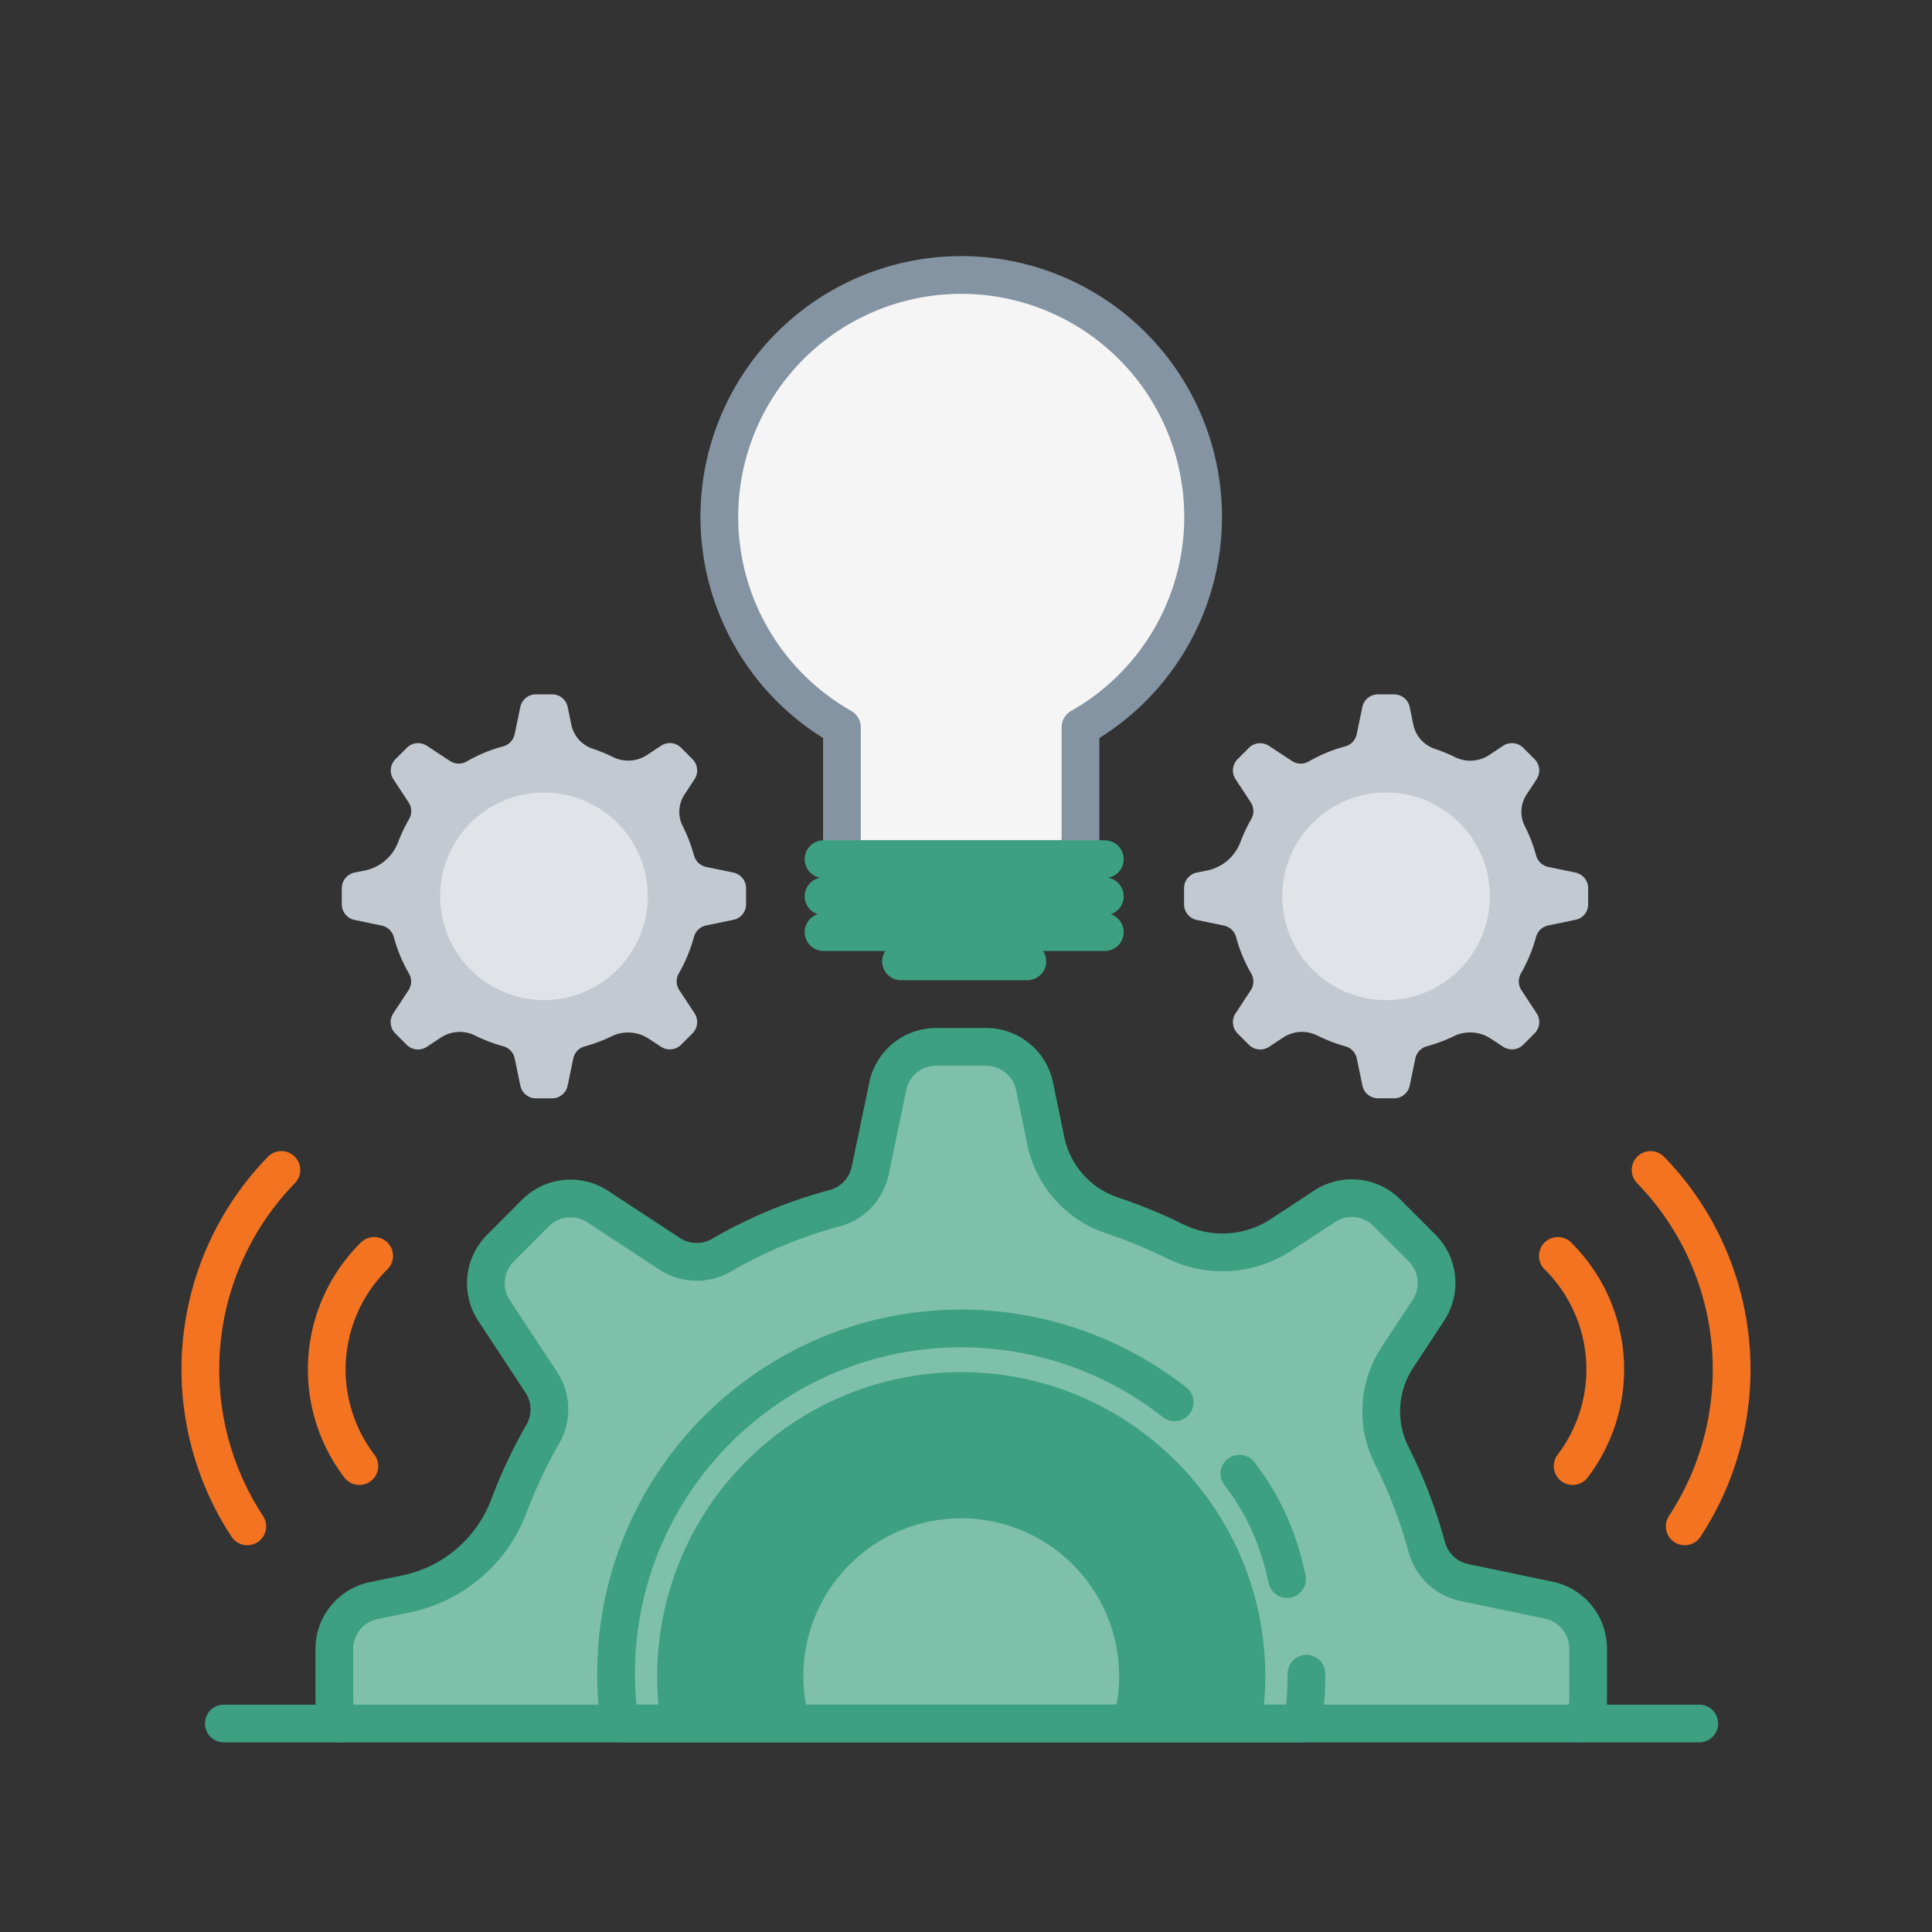 <?xml version="1.0" encoding="UTF-8"?>
<svg xmlns="http://www.w3.org/2000/svg" id="Layer_1" data-name="Layer 1" viewBox="0 0 1024 1024">
  <rect x="0" y="0" width="1024" height="1024" fill="#333333" stroke="none"/>
  <defs>
    <style>.cls-1{fill:#7ec0aa;}.cls-1,.cls-2{stroke:#3da080;}.cls-1,.cls-2,.cls-3,.cls-6{stroke-linecap:round;stroke-linejoin:round;stroke-width:20px;}.cls-2,.cls-6{fill:none;}.cls-3{fill:#f5f5f5;stroke:#8594a2;}.cls-4{fill:#c2c9d1;}.cls-5{fill:#e0e4e8;}.cls-6{stroke:#f37321;}.cls-7{fill:#3da080;}</style>
  </defs>
  <path class="cls-1" d="M838.21,913.49a25.57,25.57,0,0,0,3.54-13.17V873.75a26.23,26.23,0,0,0-20.87-25.63l-44.76-9.34a26.17,26.17,0,0,1-19.94-19,257.13,257.13,0,0,0-18.5-48.24,52,52,0,0,1,2.84-51.88l16.61-25.25a26.3,26.3,0,0,0-3.32-32.89L735,642.67a26.29,26.29,0,0,0-32.89-3.32l-23.42,15.34a56.63,56.63,0,0,1-56,3.16,266.27,266.27,0,0,0-33.05-13.6,53,53,0,0,1-35.32-39.53l-6-29a26.22,26.22,0,0,0-25.59-20.87H496.16a26.22,26.22,0,0,0-25.62,20.87l-9.32,44.76a26.23,26.23,0,0,1-19,19.94,245.69,245.69,0,0,0-59.79,24.82,26.18,26.18,0,0,1-27.37-.63L316.8,639.5a26.34,26.34,0,0,0-32.9,3.32l-18.77,18.83a26.3,26.3,0,0,0-3.32,32.89L287,732.82a26.18,26.18,0,0,1,.63,27.37,261.61,261.61,0,0,0-17.87,37.95,74.28,74.28,0,0,1-54.56,46.67l-17.09,3.53A26.22,26.22,0,0,0,177.2,874v26.57a26.07,26.07,0,0,0,3.49,13"></path>
  <path class="cls-1" d="M692.44,887.11a183.56,183.56,0,0,1-1.89,26.38H328.44a183.52,183.52,0,0,1-1.89-26.37c0-101,81.9-183,182.94-183a183,183,0,0,1,113.1,39.14"></path>
  <path class="cls-1" d="M656.91,781.08c12.72,16.31,20.72,34.39,25.25,55.85"></path>
  <polyline class="cls-2" points="900.63 913.49 838.21 913.49 690.55 913.49 328.44 913.49 180.69 913.49 118.63 913.49"></polyline>
  <path class="cls-3" d="M637.68,273.94a128.17,128.17,0,0,1-65,111.55v69.89H446.24V385.49A128.21,128.21,0,1,1,637.68,273.94Z"></path>
  <line class="cls-2" x1="436.49" y1="455.38" x2="585.58" y2="455.38"></line>
  <line class="cls-2" x1="436.49" y1="475.05" x2="585.58" y2="475.05"></line>
  <line class="cls-2" x1="436.49" y1="494.05" x2="585.58" y2="494.05"></line>
  <line class="cls-2" x1="477.56" y1="509.54" x2="544.51" y2="509.54"></line>
  <path class="cls-4" d="M841.75,479.3v-8.55a8.44,8.44,0,0,0-6.72-8.27l-14.43-3a8.44,8.44,0,0,1-6.42-6.06,82.52,82.52,0,0,0-6-15.55,16.75,16.75,0,0,1,.92-16.72l5.35-8.15a8.48,8.48,0,0,0-1.07-10.61l-6.06-6.06a8.48,8.48,0,0,0-10.61-1.07l-7.54,5a18.25,18.25,0,0,1-18.05,1,84.49,84.49,0,0,0-10.65-4.38,17.12,17.12,0,0,1-11.37-12.74l-1.93-9.38a8.47,8.47,0,0,0-8.27-6.74h-8.56a8.47,8.47,0,0,0-8.27,6.74l-3,14.42a8.44,8.44,0,0,1-6.09,6.42,79.35,79.35,0,0,0-19.3,8,8.48,8.48,0,0,1-8.82-.2l-12.33-8.11A8.48,8.48,0,0,0,662,396.32l-6.06,6.07a8.46,8.46,0,0,0-1.07,10.6l8.1,12.33a8.47,8.47,0,0,1,.21,8.83,82.18,82.18,0,0,0-5.76,12.23,24,24,0,0,1-17.59,15l-5.52,1.1a8.45,8.45,0,0,0-6.73,8.27v8.57a8.45,8.45,0,0,0,6.73,8.27l14.43,3a8.48,8.48,0,0,1,6.43,6.11,79.11,79.11,0,0,0,8,19.27,8.48,8.48,0,0,1-.2,8.82l-8.11,12.34a8.47,8.47,0,0,0,1.07,10.6l6.07,6.06a8.45,8.45,0,0,0,10.6,1.07l7.59-5a18.07,18.07,0,0,1,18-1A84.52,84.52,0,0,0,713,554.55a8.44,8.44,0,0,1,6.12,6.42l3,14.43a8.46,8.46,0,0,0,8.27,6.73h8.52a8.46,8.46,0,0,0,8.27-6.73l3-14.43a8.44,8.44,0,0,1,6.12-6.42,82.55,82.55,0,0,0,14.27-5.35,19.79,19.79,0,0,1,19.53,1.27l6.61,4.33a8.49,8.49,0,0,0,10.62-1.06l6.06-6.07a8.46,8.46,0,0,0,1.06-10.61l-8.11-12.33a8.45,8.45,0,0,1-.2-8.83,82.32,82.32,0,0,0,8-19.27,8.44,8.44,0,0,1,6.43-6.11l14.42-3A8.31,8.31,0,0,0,841.75,479.3Z"></path>
  <circle class="cls-5" cx="734.65" cy="475.05" r="55.02"></circle>
  <path class="cls-4" d="M395.43,479.3v-8.55a8.44,8.44,0,0,0-6.73-8.27l-14.43-3a8.44,8.44,0,0,1-6.42-6.06,82.52,82.52,0,0,0-6-15.55,16.78,16.78,0,0,1,.93-16.72l5.34-8.15a8.47,8.47,0,0,0-1.07-10.61L361,396.3a8.47,8.47,0,0,0-10.6-1.07l-7.55,5a18.23,18.23,0,0,1-18,1,85.24,85.24,0,0,0-10.66-4.38,17.12,17.12,0,0,1-11.37-12.74l-1.93-9.38A8.47,8.47,0,0,0,292.6,368h-8.55a8.46,8.46,0,0,0-8.27,6.74l-3,14.42a8.44,8.44,0,0,1-6.09,6.42,79.51,79.51,0,0,0-19.3,8,8.48,8.48,0,0,1-8.82-.2l-12.33-8.11a8.47,8.47,0,0,0-10.6,1.07l-6.07,6.07a8.46,8.46,0,0,0-1.07,10.6l8.11,12.33a8.5,8.5,0,0,1,.2,8.83A83.19,83.19,0,0,0,211,446.38a24,24,0,0,1-17.59,15l-5.52,1.1a8.47,8.47,0,0,0-6.73,8.27v8.57a8.47,8.47,0,0,0,6.73,8.27l14.43,3a8.48,8.48,0,0,1,6.43,6.11,79.51,79.51,0,0,0,8,19.27,8.43,8.43,0,0,1-.2,8.82l-8.11,12.34a8.48,8.48,0,0,0,1.07,10.6l6.07,6.06a8.45,8.45,0,0,0,10.6,1.07l7.6-5a18.07,18.07,0,0,1,18-1,84.12,84.12,0,0,0,14.88,5.66A8.44,8.44,0,0,1,272.8,561l3,14.43a8.46,8.46,0,0,0,8.27,6.73h8.52a8.46,8.46,0,0,0,8.27-6.73l3-14.43a8.44,8.44,0,0,1,6.12-6.42,82.24,82.24,0,0,0,14.27-5.35,19.79,19.79,0,0,1,19.53,1.27l6.61,4.33A8.49,8.49,0,0,0,361,553.74l6.06-6.07a8.46,8.46,0,0,0,1.06-10.61L360,524.73a8.45,8.45,0,0,1-.2-8.83,81.89,81.89,0,0,0,8-19.27,8.45,8.45,0,0,1,6.43-6.11l14.42-3A8.32,8.32,0,0,0,395.43,479.3Z"></path>
  <circle class="cls-5" cx="288.32" cy="475.05" r="55.02"></circle>
  <path class="cls-6" d="M825.69,665.66a84.58,84.58,0,0,1,7.85,111.39"></path>
  <path class="cls-6" d="M874.85,620.12A151.54,151.54,0,0,1,892.93,809"></path>
  <path class="cls-6" d="M198.31,665.66a84.58,84.58,0,0,0-7.85,111.39"></path>
  <path class="cls-6" d="M149.15,620.12A151.54,151.54,0,0,0,131.07,809"></path>
  <path class="cls-7" d="M428.47,909.43a84.08,84.08,0,0,1-2.67-21.61,83.68,83.68,0,0,1,83.66-83.08h.61A83.68,83.68,0,0,1,593.15,889a84.12,84.12,0,0,1-2.65,20.42h78.76a163.6,163.6,0,0,0,1.35-19.88c.63-88.84-71.14-161.64-160-162.27a161.14,161.14,0,0,0-162.27,160,162.81,162.81,0,0,0,1.35,22.16Z"></path>
</svg>
